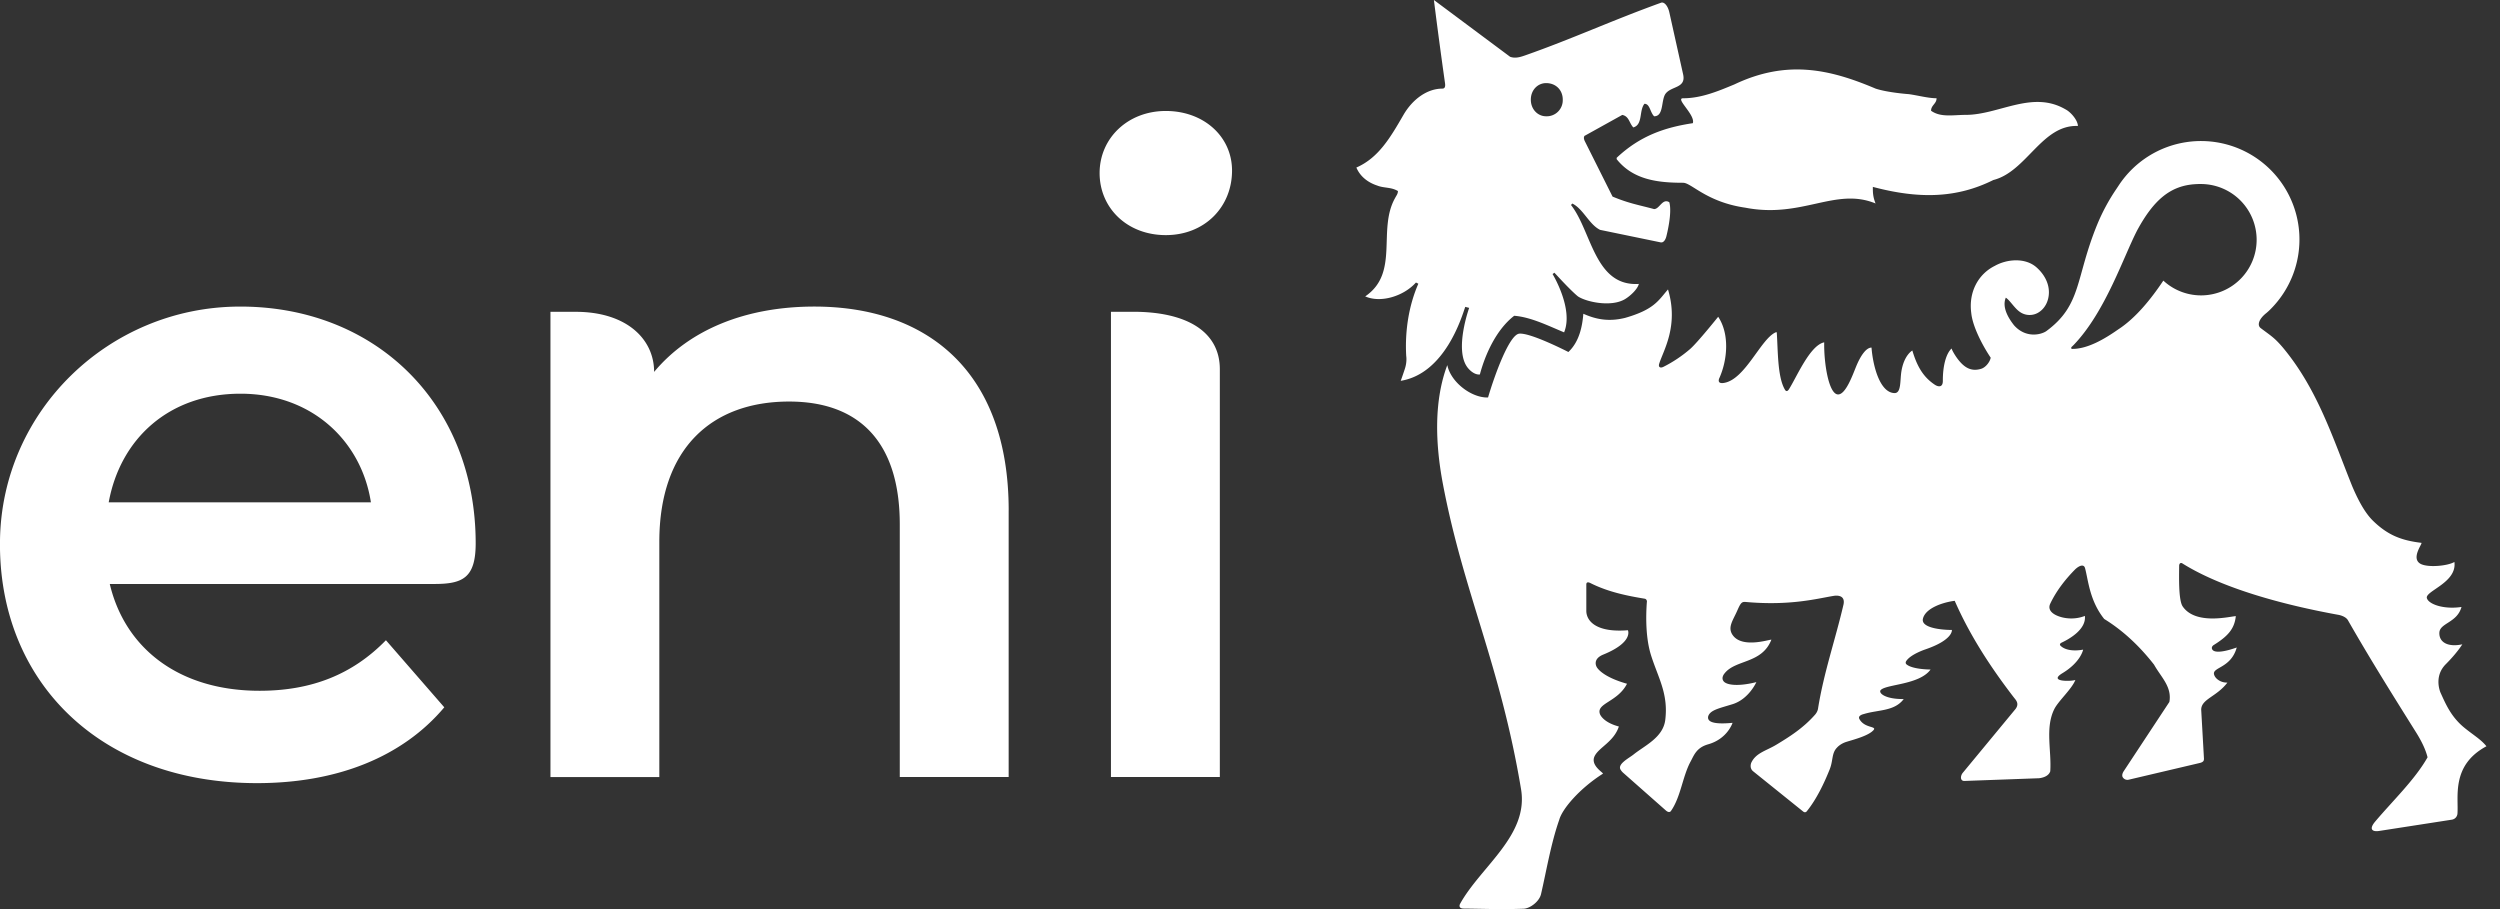<svg xmlns="http://www.w3.org/2000/svg" width="110" height="40" viewBox="0 0 110 40" fill="none"><rect x="0" y="0" width="110" height="40" fill="#333333" stroke="none"/><g clip-path="url(#okj80icw9a)" fill="#fff"><path d="M19.106 25.695H4.83c.667 2.819 3.028 4.699 6.593 4.699 2.3 0 4.101-.729 5.558-2.224l2.568 2.952c-1.84 2.185-4.715 3.336-8.24 3.336C4.373 34.458-.094 29.956 0 23.762.088 18.075 4.78 13.54 10.468 13.49c6.037-.053 10.462 4.265 10.462 10.415 0 1.531-.576 1.79-1.824 1.79zM4.783 22.103H16.32c-.418-2.699-2.595-4.78-5.739-4.78-3.144 0-5.286 1.98-5.798 4.78zm39.598.356v11.73H39.59V23.073c0-3.642-1.802-5.405-4.868-5.405-3.412 0-5.712 2.07-5.712 6.172v10.35h-4.79V13.72h1.111c2.219 0 3.45 1.183 3.45 2.644 1.57-1.879 4.062-2.875 7.053-2.875 4.907 0 8.548 2.798 8.548 8.97zm4.002-14.845c0-1.53 1.238-2.731 2.913-2.731 1.675 0 2.914 1.129 2.914 2.622 0 1.602-1.203 2.84-2.914 2.84-1.71 0-2.913-1.202-2.913-2.731zm.498 6.104h.978c2.373 0 3.814.88 3.814 2.531v17.94h-4.791v-20.47l-.001-.001zM91.425 5.543c-1.583-.062-2.256 2.009-3.716 2.377-1.586.79-3.23.854-5.304.303 0 .243 0 .426.12.73-1.766-.73-3.228.67-5.726.186-1.707-.244-2.377-1.097-2.742-1.097-1.096 0-2.195-.122-2.924-1.038v-.06c1.036-.977 2.133-1.34 3.352-1.524.118-.367-.794-1.096-.428-1.096.792 0 1.523-.305 2.256-.61 2.314-1.099 4.202-.669 6.213.185.55.181 1.466.244 1.466.244.422.06.854.18 1.217.18 0 .243-.242.306-.242.55.423.304.973.182 1.523.182 1.462 0 2.926-1.096 4.39-.244.242.124.547.489.547.734m-21.695.423s-.09.06 0 .245l1.22 2.437c.73.305 1.157.368 1.827.55.243 0 .367-.489.67-.302.135.469-.112 1.437-.134 1.52 0 0-.07.283-.249.246l-2.663-.55c-.486-.241-.731-.914-1.22-1.158l-.06.063c.913 1.157 1.036 3.595 2.986 3.474-.061.244-.393.54-.609.669-.608.364-1.707.123-2.07-.12-.307-.247-.917-.915-.917-.915l-.12-.128-.08.06s.934 1.53.507 2.565c-.73-.304-1.464-.671-2.195-.73-.79.607-1.28 1.708-1.511 2.583-.214.023-.431-.154-.56-.33-.564-.787.089-2.6.089-2.6l-.172-.045c-.15.43-.884 2.934-2.84 3.255.067-.176.182-.527.182-.527.106-.317.06-.57.06-.57-.06-1.08.108-2.203.534-3.176l-.105-.053c-.549.61-1.562.912-2.233.61 1.521-1.038.525-2.928 1.316-4.33.062-.118.123-.182.123-.305-.305-.182-.611-.12-.915-.243-.366-.12-.732-.364-.913-.791.976-.425 1.498-1.324 2.072-2.316.394-.68 1.036-1.156 1.707-1.156.113 0 .144-.085.121-.243-.121-.854-.306-2.198-.489-3.657l3.352 2.498c.24.09.487 0 .67-.063 2.072-.728 3.779-1.522 5.97-2.314.12-.05.295.101.368.426l.61 2.743c.122.61-.547.488-.791.854-.186.305-.064.973-.489.973-.182-.18-.182-.55-.426-.55-.245.307-.06.915-.489 1.04-.182-.186-.182-.49-.487-.55l-1.644.913m-.974-1.585c0-.425-.306-.728-.732-.728-.368 0-.673.303-.673.728s.305.732.673.732a.706.706 0 0 0 .732-.732zm3.7 22.106c-.052.712-.042 1.615.18 2.328.31.993.774 1.695.63 2.86-.097.775-.906 1.126-1.394 1.518-.204.164-.742.43-.562.683 0 0 .034.06.104.122l1.88 1.66c.145.127.215.032.215.032.44-.617.514-1.525.872-2.186.15-.274.252-.61.776-.759.85-.242 1.07-.944 1.07-.944-.934.09-1.123-.082-1.07-.293.093-.271.474-.343 1.068-.527.72-.222 1.05-.972 1.05-.972-.796.202-1.297.13-1.433-.027-.141-.162.03-.352.03-.352.48-.622 1.642-.42 2.062-1.483.02-.054-1.235.405-1.685-.185-.262-.345-.013-.65.177-1.08.15-.34.196-.416.374-.4 1.966.177 3.147-.148 3.874-.267 0 0 .531-.109.437.37-.357 1.544-.872 3.006-1.124 4.597 0 0-.016.13-.13.26-.524.595-1.132.977-1.718 1.33-.43.258-.885.35-1.088.784 0 0-.101.228.082.377l2.195 1.766c.108.09.173-.016.173-.016.422-.523.755-1.222 1-1.835.158-.395.079-.708.32-.955 0 0 .14-.172.424-.258.339-.105.964-.265 1.184-.514.163-.184-.397-.072-.622-.49-.085-.16.196-.217.196-.217.629-.195 1.338-.11 1.756-.66-.832.011-1.146-.279-1.002-.407.282-.249 1.698-.225 2.183-.892-.1 0-.781-.013-1.046-.216-.093-.068-.024-.158-.024-.158.197-.302.856-.517.856-.517 1.219-.42 1.152-.85 1.152-.85-.429 0-1.374-.082-1.274-.496.114-.477.91-.726 1.398-.786.668 1.524 1.578 2.922 2.608 4.259.078.101.248.26.068.5l-2.314 2.8c-.115.131-.135.367.061.367l3.293-.12c.232-.03.427-.122.488-.305.061-.913-.233-1.92.18-2.741.185-.365.772-.88.925-1.279-.153.065-1.222.099-.569-.297.81-.489.911-1.036.911-1.036-.318.06-.75.059-.987-.164-.094-.088.042-.145.042-.145.4-.188 1.084-.607 1.022-1.174-.41.16-.796.118-1.026.056-.381-.102-.634-.31-.498-.596.271-.572.677-1.086 1.102-1.514.172-.16.374-.24.428-.05.14.503.192 1.425.844 2.238.79.486 1.525 1.154 2.193 2.011.305.547.795.972.674 1.64l-2.01 3.049s-.115.165-.034.275a.24.24 0 0 0 .254.097l3.128-.736s.103-.019.153-.076c.032-.037.032-.105.032-.105l-.122-2.161c0-.473.68-.57 1.154-1.196-.28.015-.546-.167-.59-.364-.072-.32.747-.268 1-1.18-.475.171-.996.28-1.085.071-.046-.108.07-.177.07-.177.59-.369.915-.688.974-1.273-.23.007-1.763.41-2.337-.426-.192-.278-.158-1.334-.156-1.783 0 0-.005-.16.123-.122 1.767 1.115 4.502 1.842 6.878 2.273 0 0 .318.049.428.243.975 1.706 1.948 3.257 2.998 4.934.246.393.417.752.503 1.092-.55.976-1.521 1.9-2.304 2.827-.302.358-.102.455.162.416l3.21-.498s.204-.02.246-.247c.062-.726-.297-2.14 1.277-2.983-.246-.305-.559-.48-.965-.81-.589-.478-.826-1.046-1.053-1.543 0 0-.324-.704.231-1.26.506-.506.725-.873.725-.873-.61.133-1.024-.073-1.01-.508.016-.434.782-.434.974-1.135-.791.118-1.448-.124-1.523-.388-.091-.313 1.335-.678 1.211-1.592-.305.182-1.211.26-1.512.069-.405-.256.134-.903.057-.911-.874-.105-1.476-.334-2.133-.977-.387-.379-.694-1.008-.913-1.525-.856-2.132-1.524-4.264-3.048-6.092-.364-.425-.486-.489-.974-.854-.159-.12-.095-.383.233-.65a2.42 2.42 0 0 0 .214-.197 4.332 4.332 0 1 0-6.682-5.45l-.12.181a8.618 8.618 0 0 0-.835 1.549c-.974 2.375-.67 3.55-2.254 4.707-.256.164-.904.3-1.406-.26-.241-.303-.546-.795-.365-1.22.185.123.373.45.6.614.244.184.564.19.803.058.33-.181.493-.545.493-.91 0-.444-.246-.833-.552-1.1-.488-.426-1.284-.366-1.83-.06-.731.364-1.157 1.155-1.035 2.07.059.611.509 1.453.856 1.97-.034.186-.22.427-.418.488-.443.136-.75-.055-1.038-.437-.106-.141-.24-.36-.264-.457-.253.235-.389.785-.386 1.428 0 .298-.204.268-.358.164-.528-.352-.787-.843-.984-1.502 0 0-.361.193-.48.91-.068.413 0 .971-.306.963-.649-.018-.95-1.21-1.01-2.002-.24 0-.485.366-.673.822-.155.377-.47 1.272-.815 1.239-.401-.04-.611-1.393-.594-2.292-.629.128-1.213 1.534-1.553 2.067-.106.166-.178.01-.178.01-.329-.56-.301-1.723-.356-2.507-.002-.032-.06-.004-.06-.004-.645.296-1.328 2.055-2.25 2.217-.367.067-.21-.224-.21-.224.337-.76.462-1.9-.058-2.684 0 0-.908 1.134-1.233 1.417a5.767 5.767 0 0 1-1.18.788c-.125.059-.167.008-.18-.01-.031-.047-.003-.126-.003-.126.173-.568.873-1.66.388-3.272-.424.488-.605.883-1.882 1.25-.735.183-1.297.063-1.843-.18-.044.542-.17 1.222-.658 1.683 0 0-1.683-.867-2.17-.806-.43.061-1.06 1.773-1.365 2.807-.729.024-1.64-.674-1.793-1.425-.58 1.541-.54 3.405-.192 5.236.91 4.787 2.524 7.951 3.437 13.424.341 2.036-1.76 3.39-2.68 5.039 0 0-.123.213.165.214.87.007 1.63.044 2.632.006.273-.012.685-.306.763-.646.236-1.016.436-2.23.8-3.263.129-.479.89-1.376 1.92-2.03.054-.033-.564-.354-.364-.771.186-.389.846-.63 1.068-1.307-.718-.191-.832-.546-.832-.546-.176-.482.779-.527 1.19-1.335-1.16-.328-1.338-.747-1.338-.747s-.2-.337.297-.538c1.34-.547 1.081-1.07 1.081-1.07-1.426.115-1.837-.427-1.83-.868V25.72c0-.17.183-.063.183-.063.782.393 1.629.562 2.393.687 0 0 .102.018.09.154l-.002-.007zm18.707-11.242.079-.077c1.4-1.462 2.193-3.9 2.8-5.059.73-1.336 1.465-1.949 2.56-2.01.057-.004.182-.008.24-.006a2.454 2.454 0 0 1 2.445 2.456 2.445 2.445 0 0 1-4.105 1.794c-.531.795-1.213 1.65-1.992 2.152-.611.428-1.342.853-2.01.853-.076-.003-.06-.063-.017-.105"></path></g><defs><clipPath id="okj80icw9a"><path fill="#fff" d="M0 0h109.407v40H0z"></path></clipPath></defs></svg>